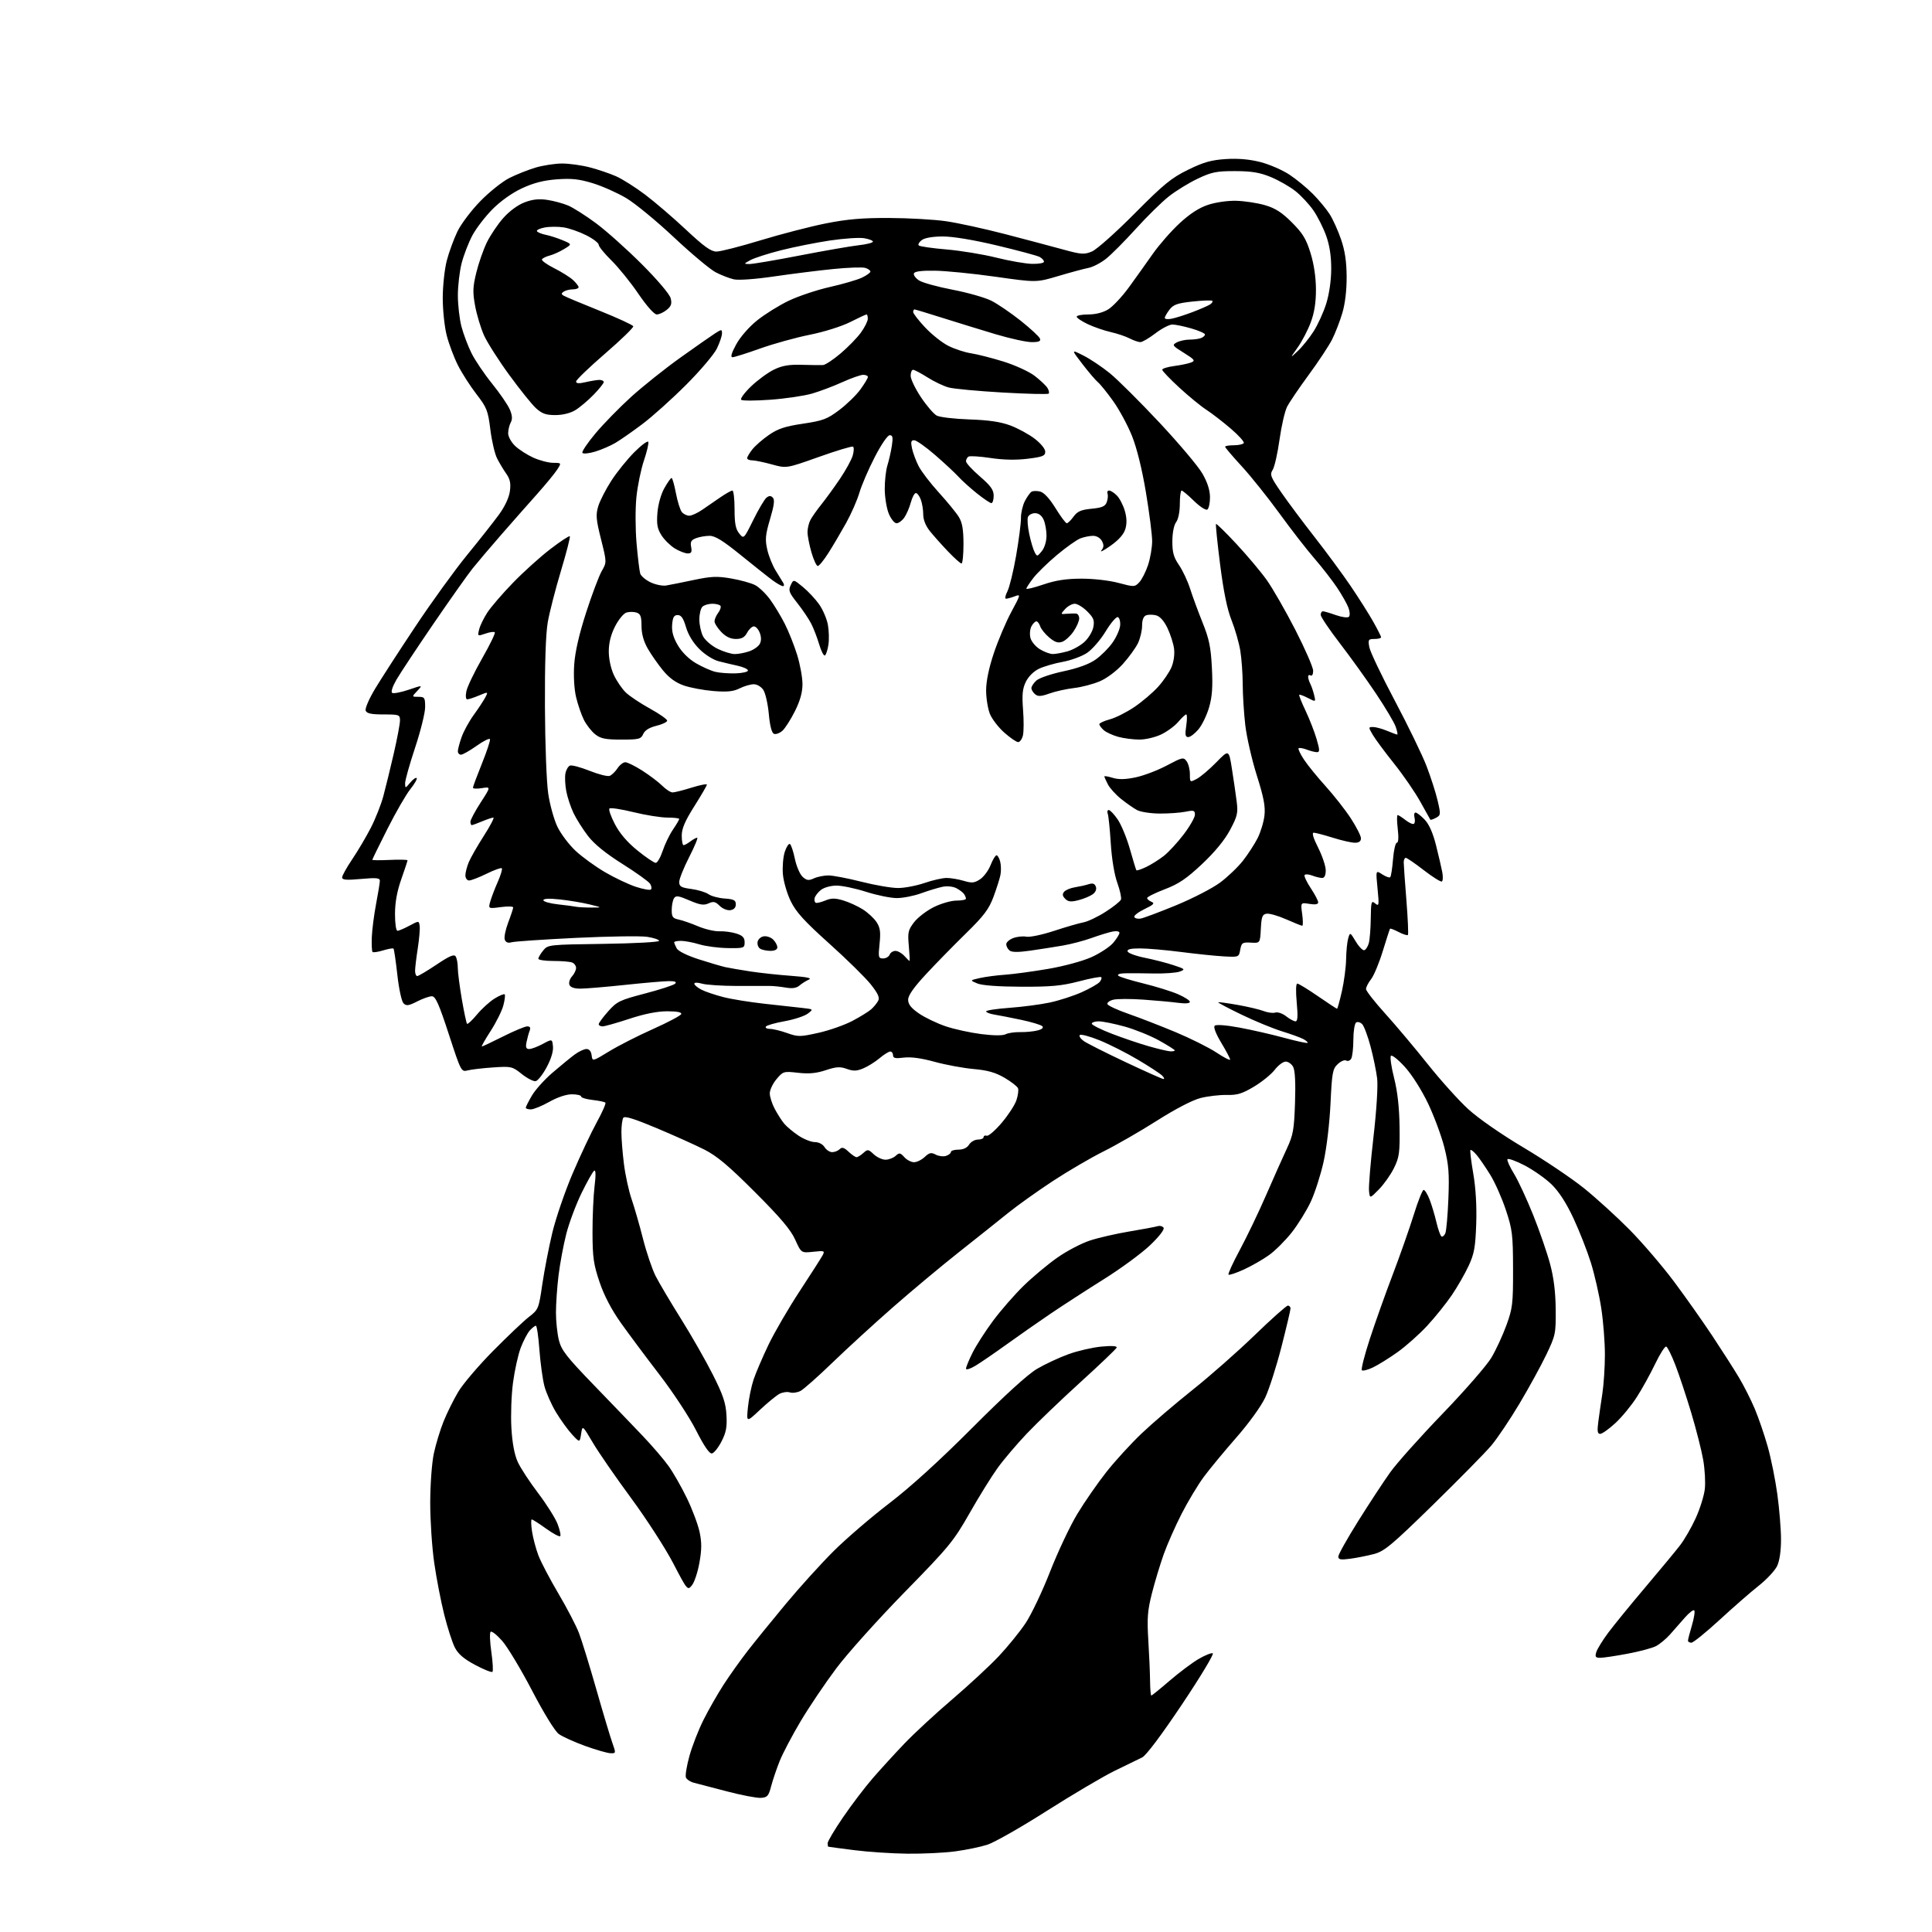 <?xml version="1.0" encoding="UTF-8" standalone="no"?>
<svg 
  version="1.1" 
  xmlns="http://www.w3.org/2000/svg" 
  xmlns:xlink="http://www.w3.org/1999/xlink" 
  xmlns:svg="http://www.w3.org/2000/svg"
  xmlns:rdf="http://www.w3.org/1999/02/22-rdf-syntax-ns#"
  xmlns:cc="http://creativecommons.org/ns#"
  xmlns:dc="http://purl.org/dc/elements/1.1/"
  viewBox="0 0 768 768"
  width="768"
  height="768"
>
<style>svg {background-color: white; }</style>"
<path stroke="none" fill="black" fill-rule="evenodd" d="M360.68,736.87C354.53,736.80 345.00,736.17 339.50,735.46C334.00,734.76 329.39,734.15 329.25,734.09C329.11,734.04 329.00,733.41 329.00,732.69C329.00,731.97 331.74,727.35 335.10,722.44C338.45,717.52 343.73,710.58 346.82,707.00C349.92,703.42 355.61,697.19 359.48,693.14C363.34,689.09 371.90,681.17 378.50,675.54C385.10,669.90 393.43,662.18 397.01,658.38C400.59,654.58 405.39,648.67 407.68,645.24C409.97,641.81 414.36,632.59 417.42,624.75C420.49,616.91 425.36,606.59 428.25,601.81C431.14,597.03 436.34,589.53 439.81,585.13C443.28,580.74 449.58,573.85 453.81,569.82C458.04,565.80 467.13,558.02 474.00,552.55C480.88,547.08 491.99,537.30 498.70,530.80C505.40,524.31 511.37,519.00 511.95,519.00C512.53,519.00 513.00,519.51 513.00,520.14C513.00,520.77 511.38,527.63 509.40,535.39C507.41,543.15 504.51,552.23 502.94,555.56C501.28,559.08 496.43,565.78 491.36,571.56C486.57,577.03 480.77,584.05 478.47,587.16C476.18,590.27 472.26,596.79 469.76,601.66C467.26,606.52 464.06,613.76 462.63,617.75C461.21,621.74 459.09,628.71 457.94,633.25C456.17,640.19 455.93,643.15 456.47,652.00C456.83,657.77 457.14,665.09 457.17,668.25C457.20,671.41 457.42,674.00 457.67,674.00C457.91,674.00 461.20,671.34 464.98,668.08C468.76,664.83 473.91,660.97 476.41,659.50C478.92,658.03 481.48,656.99 482.10,657.20C482.71,657.40 477.21,666.55 469.86,677.52C461.60,689.86 455.55,697.91 454.00,698.62C452.62,699.26 447.68,701.66 443.00,703.97C438.32,706.28 426.18,713.46 416.00,719.93C405.82,726.41 395.25,732.42 392.50,733.30C389.75,734.19 383.98,735.38 379.68,735.95C375.38,736.53 366.83,736.94 360.68,736.87zM302.44,714.68C300.82,714.78 294.77,713.62 289.00,712.11C283.23,710.59 277.31,709.05 275.86,708.68C274.41,708.32 272.97,707.36 272.66,706.56C272.35,705.75 272.99,701.89 274.07,697.98C275.16,694.06 277.67,687.63 279.65,683.68C281.63,679.73 285.21,673.47 287.59,669.77C289.98,666.07 294.30,660.00 297.19,656.27C300.08,652.55 306.94,644.10 312.43,637.50C317.92,630.90 326.49,621.45 331.47,616.50C336.46,611.55 346.38,603.03 353.52,597.57C361.99,591.08 373.46,580.65 386.51,567.57C399.44,554.61 408.56,546.30 412.27,544.12C415.43,542.27 421.03,539.65 424.71,538.32C428.39,536.98 434.30,535.62 437.84,535.29C442.01,534.90 444.14,535.04 443.89,535.70C443.67,536.26 437.20,542.44 429.50,549.43C421.80,556.43 412.22,565.61 408.22,569.83C404.21,574.05 398.98,580.20 396.60,583.50C394.21,586.80 389.18,594.90 385.43,601.50C379.05,612.70 377.33,614.80 359.52,633.00C349.03,643.73 336.82,657.33 332.40,663.24C327.97,669.15 321.61,678.60 318.25,684.24C314.90,689.88 311.16,696.98 309.95,700.00C308.74,703.02 307.21,707.52 306.56,710.00C305.52,713.97 305.04,714.52 302.44,714.68zM242.71,696.94C241.49,696.91 236.96,695.61 232.62,694.05C228.29,692.48 223.57,690.34 222.12,689.29C220.58,688.16 216.20,681.05 211.50,672.03C207.10,663.59 201.75,654.70 199.62,652.27C197.49,649.85 195.41,648.23 195.01,648.68C194.60,649.13 194.75,652.76 195.32,656.73C195.89,660.71 196.09,664.24 195.76,664.58C195.42,664.91 192.33,663.68 188.89,661.84C184.38,659.43 182.12,657.50 180.80,654.90C179.79,652.92 177.90,647.07 176.60,641.90C175.30,636.73 173.50,627.47 172.62,621.32C171.73,615.17 171.01,604.37 171.02,597.32C171.03,590.14 171.66,581.56 172.45,577.81C173.23,574.14 174.98,568.39 176.33,565.04C177.68,561.68 180.30,556.40 182.15,553.29C183.99,550.19 190.22,542.86 196.00,537.02C201.78,531.17 208.21,525.07 210.31,523.45C214.02,520.58 214.16,520.24 215.58,510.50C216.39,505.00 218.18,495.77 219.56,490.00C220.95,484.23 224.57,473.65 227.62,466.50C230.68,459.35 234.98,450.21 237.19,446.19C239.40,442.17 240.96,438.63 240.65,438.32C240.35,438.02 238.05,437.53 235.55,437.25C233.05,436.97 231.00,436.35 231.00,435.87C231.00,435.39 229.35,435.00 227.33,435.00C225.10,435.00 221.58,436.18 218.35,438.00C215.42,439.65 212.12,441.00 211.02,441.00C209.91,441.00 209.00,440.70 209.00,440.34C209.00,439.97 210.10,437.80 211.44,435.51C212.78,433.22 216.46,429.13 219.62,426.42C222.77,423.71 226.71,420.49 228.37,419.25C230.03,418.01 232.17,417.00 233.13,417.00C234.23,417.00 234.98,417.91 235.18,419.50C235.50,421.99 235.50,421.99 242.15,417.93C245.81,415.69 253.67,411.69 259.62,409.04C265.57,406.38 270.60,403.71 270.80,403.10C271.04,402.38 269.11,402.00 265.22,402.00C261.29,402.00 256.16,403.02 250.16,405.00C245.15,406.65 240.37,408.00 239.53,408.00C238.69,408.00 238.00,407.61 238.00,407.13C238.00,406.65 239.69,404.35 241.76,402.02C245.24,398.10 246.34,397.57 256.42,394.93C262.42,393.36 267.79,391.61 268.36,391.04C269.08,390.32 268.34,390.00 265.95,390.01C264.05,390.02 256.20,390.69 248.50,391.51C240.80,392.33 232.80,393.00 230.72,393.00C228.24,393.00 226.73,392.47 226.35,391.46C226.02,390.62 226.49,389.12 227.38,388.13C228.27,387.15 229.00,385.64 229.00,384.78C229.00,383.92 228.29,382.94 227.42,382.61C226.55,382.27 223.17,382.00 219.92,382.00C216.66,382.00 214.00,381.60 214.00,381.11C214.00,380.62 214.86,379.16 215.91,377.86C217.80,375.53 218.07,375.50 239.91,375.20C252.06,375.03 262.00,374.49 262.00,374.01C262.00,373.52 259.86,372.80 257.25,372.40C254.64,372.01 241.93,372.20 229.00,372.82C216.07,373.45 204.55,374.23 203.39,374.56C201.97,374.97 201.07,374.63 200.66,373.54C200.31,372.66 200.93,369.58 202.02,366.71C203.11,363.85 204.00,361.15 204.00,360.72C204.00,360.28 201.77,360.23 199.03,360.59C194.07,361.25 194.07,361.25 194.92,358.27C195.39,356.64 196.73,353.13 197.90,350.49C199.07,347.85 199.78,345.45 199.48,345.15C199.19,344.85 196.47,345.82 193.45,347.31C190.43,348.79 187.29,350.00 186.48,350.00C185.66,350.00 185.00,349.09 185.00,347.97C185.00,346.85 185.61,344.49 186.35,342.72C187.09,340.95 189.78,336.24 192.34,332.25C194.90,328.26 196.59,325.00 196.12,325.00C195.64,325.00 193.63,325.68 191.65,326.50C189.68,327.33 187.82,328.00 187.53,328.00C187.24,328.00 187.00,327.39 187.00,326.66C187.00,325.92 188.83,322.48 191.07,319.01C195.14,312.72 195.14,312.72 191.57,313.29C189.61,313.61 188.00,313.54 188.00,313.13C188.00,312.72 189.60,308.43 191.55,303.59C193.50,298.75 194.96,294.37 194.78,293.85C194.61,293.34 192.23,294.51 189.49,296.46C186.75,298.41 183.94,300.00 183.25,300.00C182.56,300.00 182.00,299.38 182.00,298.63C182.00,297.87 182.67,295.35 183.49,293.02C184.31,290.69 186.50,286.70 188.36,284.14C190.21,281.59 192.26,278.47 192.92,277.21C194.11,274.93 194.11,274.93 190.43,276.46C188.41,277.31 186.30,278.00 185.75,278.00C185.16,278.00 185.01,276.69 185.39,274.78C185.75,273.01 188.56,267.15 191.65,261.74C194.73,256.34 197.00,251.66 196.68,251.35C196.36,251.03 194.68,251.26 192.95,251.87C189.84,252.95 189.80,252.93 190.46,250.23C190.82,248.73 192.29,245.70 193.72,243.50C195.15,241.30 199.73,235.98 203.91,231.67C208.08,227.36 214.77,221.33 218.77,218.27C222.76,215.20 226.25,212.91 226.51,213.17C226.77,213.43 225.18,219.63 222.98,226.94C220.78,234.25 218.42,243.44 217.74,247.37C216.94,251.97 216.54,263.88 216.62,281.00C216.68,295.75 217.26,311.05 217.93,315.50C218.58,319.90 220.22,325.81 221.57,328.62C222.92,331.44 226.16,335.75 228.77,338.19C231.38,340.63 236.67,344.47 240.51,346.71C244.35,348.96 249.88,351.57 252.79,352.53C255.70,353.48 258.38,353.95 258.75,353.58C259.13,353.21 258.98,352.19 258.42,351.31C257.87,350.44 252.94,346.90 247.46,343.45C240.82,339.27 236.25,335.57 233.76,332.34C231.71,329.68 229.10,325.55 227.96,323.16C226.83,320.78 225.54,316.85 225.09,314.44C224.64,312.02 224.49,308.88 224.77,307.44C225.04,306.01 225.86,304.61 226.58,304.33C227.31,304.05 230.81,304.99 234.37,306.41C237.93,307.83 241.52,308.74 242.36,308.42C243.20,308.09 244.59,306.74 245.46,305.42C246.33,304.09 247.73,303.00 248.57,303.00C249.41,303.00 252.48,304.52 255.39,306.38C258.30,308.25 261.86,310.95 263.29,312.38C264.73,313.82 266.56,315.00 267.37,315.00C268.17,315.00 271.56,314.15 274.91,313.10C278.26,312.06 281.00,311.52 281.00,311.90C281.00,312.27 278.75,316.15 276.00,320.50C272.27,326.40 271.00,329.38 271.00,332.21C271.00,334.29 271.34,335.99 271.75,335.97C272.16,335.95 273.37,335.28 274.44,334.47C275.51,333.66 276.72,333.00 277.14,333.00C277.56,333.00 276.12,336.48 273.95,340.72C271.78,344.97 270.00,349.41 270.00,350.59C270.00,352.40 270.75,352.84 274.79,353.38C277.42,353.73 280.49,354.65 281.61,355.44C282.73,356.23 285.64,357.01 288.07,357.18C291.73,357.44 292.50,357.85 292.50,359.50C292.50,360.80 291.73,361.61 290.31,361.81C289.10,361.98 287.21,361.21 286.08,360.08C284.39,358.39 283.61,358.22 281.66,359.11C279.77,359.97 278.25,359.73 274.06,357.93C269.66,356.04 268.67,355.90 267.92,357.09C267.43,357.86 267.02,359.95 267.02,361.73C267.00,364.46 267.43,365.05 269.75,365.53C271.26,365.84 274.75,367.05 277.50,368.22C280.25,369.38 284.07,370.28 286.00,370.20C287.93,370.12 290.96,370.53 292.75,371.11C295.23,371.91 296.00,372.73 296.00,374.57C296.00,376.88 295.74,376.97 289.28,376.88C285.59,376.82 280.53,376.16 278.03,375.40C275.54,374.64 272.26,374.02 270.75,374.01C269.24,374.00 268.00,374.25 268.00,374.57C268.00,374.88 268.45,375.96 268.99,376.98C269.58,378.09 273.10,379.83 277.74,381.33C282.01,382.70 286.77,384.10 288.32,384.45C289.87,384.79 294.37,385.56 298.32,386.17C302.27,386.77 309.55,387.55 314.50,387.91C320.90,388.38 322.92,388.82 321.50,389.43C320.40,389.91 318.73,390.96 317.79,391.77C316.60,392.79 314.96,393.03 312.29,392.57C310.21,392.21 307.38,391.92 306.00,391.93C304.62,391.93 298.70,391.93 292.84,391.93C286.98,391.92 280.79,391.51 279.09,391.03C277.26,390.50 276.00,390.51 276.00,391.04C276.00,391.54 277.26,392.60 278.79,393.39C280.33,394.19 284.27,395.52 287.54,396.36C290.82,397.20 298.23,398.39 304.00,399.02C309.77,399.64 316.50,400.39 318.95,400.67C323.41,401.18 323.41,401.18 321.06,402.96C319.76,403.93 315.62,405.28 311.85,405.96C308.09,406.63 304.75,407.59 304.44,408.09C304.13,408.59 304.86,409.00 306.06,409.00C307.25,409.00 310.32,409.74 312.88,410.65C317.23,412.20 318.05,412.19 325.32,410.57C329.60,409.62 335.66,407.49 338.80,405.85C341.93,404.20 345.33,402.10 346.34,401.19C347.36,400.27 348.59,398.77 349.08,397.84C349.76,396.58 349.03,394.95 346.16,391.32C344.05,388.65 336.64,381.36 329.68,375.12C319.77,366.22 316.46,362.59 314.34,358.26C312.86,355.23 311.45,350.38 311.21,347.49C310.97,344.59 311.31,340.59 311.97,338.60C312.62,336.61 313.54,335.22 314.01,335.51C314.48,335.80 315.37,338.45 315.98,341.41C316.59,344.36 317.98,347.57 319.05,348.55C320.68,350.02 321.44,350.12 323.55,349.16C324.95,348.52 327.55,348.00 329.32,348.00C331.09,348.00 336.98,349.12 342.40,350.50C347.82,351.88 354.38,353.00 356.97,353.00C359.57,353.00 364.30,352.10 367.50,351.00C370.70,349.90 374.65,349.00 376.29,349.00C377.93,349.00 380.99,349.52 383.09,350.14C386.33,351.11 387.32,351.02 389.58,349.54C391.04,348.58 392.93,346.04 393.77,343.90C394.61,341.75 395.68,340.00 396.13,340.00C396.59,340.00 397.25,341.14 397.60,342.54C397.95,343.93 397.99,346.31 397.69,347.81C397.39,349.32 396.14,353.24 394.92,356.53C393.09,361.43 391.14,364.02 384.01,371.00C379.23,375.68 372.09,382.96 368.16,387.20C363.24,392.49 361.00,395.68 361.00,397.40C361.00,399.23 362.17,400.71 365.33,402.89C367.72,404.52 372.48,406.81 375.92,407.97C379.35,409.13 385.73,410.52 390.09,411.07C395.01,411.69 398.67,411.71 399.76,411.13C400.72,410.62 403.30,410.24 405.50,410.28C407.70,410.33 410.80,410.03 412.39,409.63C414.24,409.16 414.94,408.54 414.33,407.93C413.80,407.40 410.02,406.27 405.94,405.40C401.85,404.54 397.04,403.60 395.25,403.31C393.46,403.02 392.00,402.45 392.00,402.04C392.00,401.63 396.16,401.00 401.25,400.63C406.34,400.26 413.54,399.32 417.27,398.53C420.99,397.74 426.72,395.89 430.00,394.42C433.28,392.95 436.49,391.11 437.13,390.35C437.76,389.58 438.05,388.72 437.77,388.44C437.49,388.15 433.48,388.90 428.88,390.11C422.05,391.89 417.82,392.28 406.00,392.24C396.80,392.20 390.40,391.73 388.50,390.94C385.50,389.69 385.50,389.69 389.50,388.79C391.70,388.29 396.20,387.70 399.50,387.47C402.80,387.24 410.49,386.20 416.58,385.16C422.87,384.09 430.33,382.07 433.87,380.48C437.29,378.94 441.19,376.37 442.54,374.77C443.89,373.16 445.00,371.38 445.00,370.81C445.00,370.22 443.83,370.00 442.25,370.31C440.74,370.61 437.02,371.75 434.00,372.84C430.98,373.94 425.80,375.30 422.50,375.87C419.20,376.44 413.37,377.35 409.54,377.90C404.68,378.59 402.19,378.57 401.29,377.82C400.58,377.24 400.00,376.12 400.00,375.35C400.00,374.58 401.24,373.48 402.75,372.91C404.26,372.33 406.62,372.08 408.00,372.35C409.37,372.62 414.32,371.58 419.00,370.04C423.68,368.50 428.92,366.98 430.66,366.66C432.41,366.34 436.37,364.46 439.47,362.47C442.58,360.49 445.33,358.29 445.60,357.59C445.87,356.89 445.21,353.89 444.14,350.91C442.97,347.67 441.93,341.36 441.55,335.20C441.19,329.54 440.65,324.25 440.34,323.45C440.04,322.65 440.22,322.00 440.76,322.00C441.29,322.00 442.89,323.69 444.30,325.75C445.72,327.81 447.90,333.10 449.15,337.50C450.39,341.90 451.55,345.69 451.72,345.93C451.89,346.17 453.63,345.59 455.59,344.66C457.56,343.72 460.73,341.73 462.65,340.23C464.56,338.73 468.12,334.87 470.56,331.65C473.00,328.43 475.00,324.93 475.00,323.86C475.00,322.14 474.56,322.00 471.25,322.67C469.19,323.09 464.57,323.42 461.00,323.40C457.43,323.38 453.38,322.76 452.00,322.02C450.62,321.28 447.77,319.29 445.65,317.59C443.53,315.89 441.16,313.28 440.40,311.80C439.63,310.31 439.00,308.89 439.00,308.64C439.00,308.39 440.49,308.64 442.31,309.20C444.65,309.92 447.32,309.87 451.39,309.02C454.57,308.36 460.14,306.25 463.78,304.32C470.00,301.02 470.46,300.91 471.69,302.60C472.41,303.58 473.00,305.88 473.00,307.72C473.00,311.04 473.01,311.05 475.75,309.60C477.26,308.81 480.75,305.85 483.50,303.03C488.50,297.91 488.50,297.91 489.72,305.71C490.40,309.99 491.24,315.81 491.60,318.62C492.18,323.17 491.89,324.43 488.96,329.93C486.81,333.95 482.94,338.67 477.85,343.46C471.66,349.28 468.58,351.37 463.02,353.49C459.16,354.97 456.00,356.54 456.00,356.98C456.00,357.42 456.79,358.10 457.75,358.49C459.14,359.05 458.58,359.64 455.00,361.36C452.52,362.55 450.68,363.97 450.90,364.51C451.13,365.06 452.25,365.34 453.40,365.15C454.56,364.96 460.90,362.58 467.50,359.87C474.10,357.15 481.98,353.09 485.00,350.84C488.02,348.59 492.13,344.67 494.11,342.13C496.10,339.58 498.71,335.56 499.92,333.18C501.12,330.81 502.35,326.76 502.64,324.18C503.05,320.56 502.36,316.94 499.58,308.18C497.62,301.95 495.56,292.95 495.01,288.18C494.46,283.40 494.01,276.12 494.00,272.00C493.99,267.88 493.56,261.88 493.04,258.68C492.51,255.48 490.95,250.02 489.56,246.55C487.83,242.24 486.39,235.20 485.02,224.44C483.92,215.75 483.18,208.48 483.38,208.28C483.59,208.08 487.23,211.65 491.48,216.21C495.73,220.77 501.14,227.20 503.50,230.50C505.86,233.80 510.99,242.73 514.90,250.34C518.80,257.96 522.00,265.30 522.00,266.65C522.00,268.04 521.56,268.85 521.00,268.50C520.45,268.16 520.00,268.39 520.00,269.01C520.00,269.63 520.39,270.89 520.86,271.82C521.34,272.74 522.02,274.76 522.39,276.29C523.06,279.08 523.06,279.08 519.94,277.47C518.22,276.58 516.66,276.01 516.47,276.19C516.28,276.38 517.41,279.23 518.98,282.52C520.54,285.81 522.51,290.86 523.36,293.75C524.64,298.14 524.67,299.00 523.51,299.00C522.75,299.00 520.91,298.54 519.43,297.97C517.94,297.41 516.49,297.17 516.21,297.45C515.94,297.73 516.90,299.76 518.36,301.96C519.81,304.17 523.69,308.92 526.96,312.54C530.23,316.15 534.73,321.89 536.96,325.29C539.18,328.70 541.00,332.27 541.00,333.24C541.00,334.43 540.22,335.00 538.59,335.00C537.26,335.00 533.33,334.11 529.84,333.01C526.35,331.92 522.93,331.02 522.24,331.01C521.41,331.00 522.03,333.09 523.99,336.97C525.64,340.26 527.00,344.31 527.00,345.97C527.00,347.94 526.50,349.00 525.57,349.00C524.78,349.00 522.99,348.57 521.60,348.04C520.21,347.51 518.85,347.43 518.59,347.85C518.33,348.28 519.43,350.63 521.05,353.07C522.67,355.50 523.99,358.03 524.00,358.69C524.00,359.49 522.85,359.69 520.50,359.31C517.00,358.74 517.00,358.74 517.64,363.37C517.99,365.92 518.00,368.00 517.66,368.00C517.33,368.00 514.47,366.86 511.31,365.46C508.15,364.06 504.65,363.05 503.53,363.21C501.80,363.46 501.46,364.35 501.20,369.21C500.90,374.93 500.90,374.93 497.24,374.71C493.89,374.52 493.52,374.76 493.02,377.50C492.48,380.48 492.45,380.50 486.49,380.18C483.19,380.00 475.55,379.21 469.50,378.43C463.45,377.65 456.10,377.01 453.17,377.01C449.41,377.00 447.95,377.36 448.24,378.22C448.46,378.89 451.54,380.02 455.07,380.73C458.61,381.44 463.73,382.76 466.46,383.66C471.13,385.20 471.27,385.35 468.96,386.22C467.61,386.72 462.90,387.06 458.50,386.97C454.10,386.88 448.95,386.84 447.05,386.90C445.05,386.96 444.00,387.36 444.55,387.86C445.07,388.34 449.53,389.71 454.46,390.92C459.38,392.13 465.57,394.05 468.21,395.18C470.84,396.32 473.00,397.70 473.00,398.25C473.00,398.88 471.19,399.02 468.25,398.63C465.64,398.28 459.39,397.71 454.37,397.36C449.35,397.01 444.04,397.03 442.55,397.40C441.07,397.77 440.02,398.56 440.22,399.15C440.42,399.75 444.16,401.48 448.54,403.01C452.92,404.53 461.37,407.81 467.33,410.30C473.28,412.79 480.59,416.44 483.58,418.42C486.56,420.40 489.00,421.65 489.00,421.20C489.00,420.75 487.41,417.74 485.47,414.52C483.34,410.99 482.30,408.30 482.85,407.75C483.40,407.20 487.29,407.49 492.63,408.47C497.51,409.37 505.52,411.20 510.44,412.54C515.35,413.87 519.55,414.78 519.77,414.56C519.99,414.34 519.24,413.66 518.10,413.05C516.96,412.44 513.10,411.04 509.53,409.94C505.96,408.83 498.74,405.86 493.50,403.32C488.25,400.78 484.09,398.58 484.24,398.43C484.39,398.27 487.89,398.74 492.01,399.47C496.13,400.20 500.80,401.31 502.38,401.93C503.97,402.54 506.03,402.81 506.97,402.51C507.92,402.21 509.84,402.87 511.25,403.98C512.66,405.09 514.35,406.00 514.99,406.00C515.85,406.00 515.98,403.99 515.47,398.50C515.05,393.99 515.14,391.00 515.70,391.00C516.22,391.00 519.91,393.25 523.90,396.00C527.89,398.75 531.31,401.00 531.50,401.00C531.69,401.00 532.55,397.87 533.42,394.05C534.29,390.23 535.04,384.49 535.10,381.30C535.15,378.11 535.53,374.38 535.93,373.00C536.67,370.51 536.68,370.52 538.96,374.29C540.22,376.38 541.74,377.92 542.35,377.72C542.95,377.52 543.75,376.26 544.12,374.93C544.50,373.59 544.85,369.18 544.90,365.13C544.99,358.39 545.14,357.87 546.65,359.13C548.18,360.39 548.25,359.92 547.59,353.18C546.87,345.87 546.87,345.87 549.46,347.57C550.89,348.50 552.32,349.01 552.64,348.69C552.96,348.37 553.46,345.16 553.75,341.56C554.04,337.95 554.72,335.00 555.27,335.00C555.90,335.00 556.03,332.93 555.63,329.50C555.27,326.48 555.25,324.00 555.58,324.00C555.91,324.00 557.32,324.89 558.71,325.99C560.10,327.08 561.59,327.75 562.02,327.49C562.46,327.22 562.58,326.10 562.29,325.00C562.00,323.90 562.19,323.00 562.70,323.00C563.21,323.00 564.83,324.26 566.30,325.79C568.07,327.64 569.61,331.09 570.85,336.04C571.88,340.14 572.99,344.95 573.33,346.71C573.66,348.48 573.59,350.14 573.17,350.40C572.74,350.66 569.53,348.65 566.02,345.94C562.51,343.22 559.27,341.00 558.82,341.00C558.37,341.00 558.00,341.81 558.00,342.80C558.00,343.79 558.48,350.59 559.07,357.90C559.65,365.22 559.92,371.41 559.66,371.67C559.40,371.93 557.75,371.41 556.00,370.50C554.25,369.59 552.70,369.00 552.56,369.18C552.42,369.35 551.12,373.37 549.67,378.09C548.22,382.82 546.13,387.84 545.02,389.25C543.91,390.66 543.01,392.42 543.01,393.16C543.02,393.90 546.46,398.30 550.66,402.94C554.85,407.58 562.46,416.62 567.56,423.03C572.67,429.44 579.90,437.48 583.64,440.90C587.60,444.53 596.73,450.88 605.56,456.13C613.88,461.08 624.69,468.35 629.59,472.28C634.49,476.22 642.67,483.66 647.77,488.82C652.86,493.98 660.78,503.22 665.37,509.35C669.95,515.48 676.83,525.23 680.66,531.00C684.49,536.77 689.24,544.20 691.21,547.50C693.19,550.80 696.03,556.42 697.54,560.00C699.05,563.58 701.36,570.33 702.68,575.00C704.01,579.67 705.73,588.23 706.52,594.00C707.31,599.77 707.97,607.81 707.98,611.85C707.99,616.49 707.42,620.42 706.43,622.51C705.57,624.33 702.30,627.83 699.18,630.30C696.06,632.76 689.04,638.88 683.60,643.89C678.15,648.90 673.09,653.00 672.35,653.00C671.61,653.00 671.00,652.63 671.00,652.18C671.00,651.73 671.71,648.99 672.57,646.08C673.43,643.18 673.84,640.51 673.49,640.15C673.13,639.79 671.46,641.08 669.78,643.00C668.10,644.93 665.43,647.95 663.86,649.73C662.29,651.50 659.76,653.59 658.25,654.37C656.74,655.15 651.64,656.51 646.92,657.39C642.20,658.28 637.34,659.00 636.10,659.00C634.25,659.00 633.98,658.62 634.55,656.75C634.92,655.51 637.07,652.02 639.32,649.00C641.58,645.98 648.18,637.88 654.01,631.00C659.83,624.12 666.05,616.62 667.83,614.31C669.61,612.01 672.43,607.12 674.09,603.45C675.76,599.78 677.37,594.63 677.68,592.01C678.00,589.39 677.71,584.16 677.06,580.38C676.40,576.59 674.26,568.16 672.30,561.63C670.34,555.11 667.51,546.58 666.01,542.68C664.51,538.78 662.86,535.45 662.35,535.28C661.83,535.11 659.85,538.21 657.95,542.17C656.05,546.13 652.76,552.09 650.63,555.40C648.50,558.72 644.68,563.36 642.13,565.71C639.58,568.06 636.87,569.98 636.11,569.99C635.03,570.00 634.86,568.94 635.34,565.25C635.68,562.64 636.41,557.58 636.96,554.00C637.51,550.42 637.97,543.45 637.97,538.50C637.98,533.55 637.33,525.23 636.52,520.00C635.72,514.77 633.87,506.68 632.42,502.00C630.96,497.32 627.84,489.36 625.48,484.30C622.61,478.16 619.71,473.68 616.76,470.80C614.32,468.44 609.45,465.02 605.93,463.20C602.41,461.39 599.39,460.33 599.22,460.85C599.04,461.38 600.24,463.99 601.88,466.65C603.52,469.32 606.93,476.68 609.47,483.00C612.00,489.32 615.03,498.10 616.20,502.50C617.65,507.94 618.36,513.70 618.41,520.50C618.50,530.09 618.35,530.82 614.71,538.44C612.63,542.80 607.82,551.57 604.03,557.94C600.24,564.30 595.19,571.80 592.82,574.62C590.44,577.43 580.04,588.00 569.70,598.12C553.21,614.24 550.31,616.65 546.20,617.74C543.61,618.42 539.36,619.27 536.75,619.62C532.92,620.13 532.00,619.97 532.00,618.76C532.00,617.94 535.57,611.57 539.93,604.61C544.30,597.64 549.99,588.97 552.59,585.33C555.18,581.69 564.55,571.20 573.40,562.02C582.26,552.83 590.99,542.81 592.82,539.74C594.65,536.68 597.34,530.87 598.81,526.83C601.27,520.09 601.49,518.30 601.46,504.50C601.43,490.77 601.19,488.78 598.61,481.00C597.06,476.32 594.27,470.02 592.40,467.00C590.53,463.98 588.09,460.42 586.98,459.11C585.86,457.79 584.76,456.91 584.52,457.14C584.29,457.38 584.80,461.60 585.65,466.53C586.64,472.30 587.06,479.43 586.82,486.50C586.50,495.78 586.03,498.39 583.81,503.17C582.37,506.29 579.35,511.55 577.10,514.86C574.85,518.17 570.45,523.64 567.33,527.01C564.20,530.39 558.91,535.10 555.57,537.48C552.23,539.86 547.82,542.60 545.76,543.58C543.71,544.56 541.72,545.06 541.36,544.69C540.99,544.32 542.41,538.73 544.52,532.26C546.63,525.79 550.73,514.27 553.63,506.67C556.53,499.06 560.28,488.37 561.98,482.92C563.67,477.46 565.45,473.00 565.92,473.00C566.39,473.00 567.45,474.69 568.26,476.75C569.07,478.81 570.29,482.86 570.97,485.75C571.64,488.64 572.56,491.23 573.00,491.50C573.43,491.77 574.13,491.20 574.54,490.24C574.95,489.28 575.50,483.07 575.76,476.42C576.15,466.40 575.88,462.95 574.15,456.10C573.00,451.57 570.09,443.73 567.69,438.68C565.16,433.37 561.30,427.26 558.52,424.19C555.87,421.27 553.36,419.25 552.92,419.69C552.49,420.14 553.05,424.10 554.17,428.50C555.54,433.94 556.24,440.18 556.35,448.00C556.48,458.25 556.24,460.02 554.14,464.30C552.84,466.94 550.14,470.76 548.14,472.80C544.51,476.50 544.51,476.50 544.20,473.33C544.03,471.59 544.82,462.00 545.97,452.03C547.19,441.43 547.80,431.73 547.44,428.70C547.09,425.84 545.92,420.12 544.82,416.00C543.72,411.88 542.23,407.88 541.50,407.13C540.78,406.38 539.70,406.07 539.10,406.44C538.49,406.81 537.99,409.90 537.98,413.31C537.98,416.71 537.58,420.12 537.10,420.88C536.62,421.64 535.73,421.95 535.12,421.58C534.52,421.20 533.02,421.84 531.78,422.99C529.74,424.89 529.48,426.32 528.89,438.79C528.51,446.71 527.34,456.49 526.12,461.95C524.95,467.15 522.67,474.25 521.03,477.74C519.40,481.23 516.01,486.70 513.50,489.90C510.99,493.09 506.94,497.14 504.49,498.90C502.05,500.65 497.54,503.24 494.46,504.65C491.39,506.05 488.64,506.97 488.35,506.69C488.07,506.40 490.10,501.97 492.86,496.84C495.63,491.70 500.34,481.88 503.33,475.00C506.32,468.12 510.03,459.80 511.58,456.50C514.05,451.21 514.43,449.07 514.79,438.37C515.06,430.47 514.80,425.50 514.06,424.12C513.44,422.95 512.10,422.00 511.08,422.00C510.07,422.00 508.11,423.46 506.74,425.25C505.36,427.04 501.66,430.05 498.51,431.94C493.82,434.75 491.84,435.36 487.64,435.26C484.81,435.20 480.13,435.75 477.24,436.48C474.03,437.30 467.24,440.82 459.85,445.52C453.18,449.75 443.62,455.25 438.61,457.74C433.60,460.24 424.55,465.53 418.50,469.50C412.45,473.48 404.49,479.15 400.82,482.11C397.15,485.08 388.37,492.06 381.32,497.64C374.27,503.21 362.43,513.10 355.00,519.61C347.57,526.12 336.77,536.00 331.00,541.58C325.23,547.16 319.47,552.26 318.21,552.92C316.95,553.57 315.06,553.84 314.00,553.50C312.94,553.16 311.06,553.43 309.81,554.10C308.57,554.77 305.11,557.60 302.13,560.40C296.70,565.50 296.70,565.50 297.32,559.37C297.66,555.99 298.68,551.04 299.57,548.37C300.47,545.69 303.15,539.45 305.52,534.50C307.90,529.55 313.47,519.99 317.89,513.25C322.31,506.51 326.40,500.11 326.98,499.04C327.96,497.21 327.74,497.12 323.26,497.60C318.50,498.10 318.50,498.10 316.11,492.80C314.33,488.85 310.25,484.03 300.11,473.89C289.65,463.42 285.00,459.51 280.00,456.98C276.43,455.17 267.88,451.33 261.00,448.44C252.20,444.74 248.29,443.52 247.77,444.34C247.36,444.98 247.02,447.54 247.02,450.03C247.01,452.52 247.46,458.21 248.02,462.67C248.58,467.14 249.95,473.43 251.06,476.65C252.17,479.87 254.21,486.95 255.59,492.39C256.97,497.82 259.23,504.49 260.60,507.21C261.98,509.92 266.52,517.58 270.68,524.23C274.85,530.88 280.55,540.86 283.35,546.41C287.43,554.50 288.50,557.68 288.78,562.50C289.06,567.27 288.65,569.42 286.81,573.00C285.54,575.48 283.82,577.62 283.00,577.77C282.00,577.94 279.89,574.87 276.70,568.58C274.06,563.37 267.54,553.45 262.20,546.51C256.87,539.57 249.94,530.28 246.81,525.87C243.07,520.60 240.16,515.04 238.34,509.67C235.96,502.65 235.56,499.88 235.53,490.00C235.52,483.68 235.88,475.41 236.34,471.63C236.89,467.18 236.84,464.98 236.20,465.38C235.66,465.71 233.40,469.70 231.18,474.25C228.96,478.80 226.22,486.12 225.10,490.51C223.98,494.91 222.60,502.31 222.03,506.97C221.46,511.63 221.00,518.30 221.00,521.78C221.00,525.26 221.53,530.21 222.17,532.77C223.17,536.73 225.23,539.38 235.95,550.47C242.88,557.63 251.65,566.76 255.44,570.74C259.23,574.72 263.87,580.12 265.74,582.74C267.62,585.36 270.90,591.10 273.03,595.50C275.17,599.90 277.44,605.95 278.09,608.95C278.98,613.14 278.97,615.96 278.03,621.20C277.37,624.94 276.03,628.98 275.06,630.17C273.32,632.32 273.25,632.24 267.61,621.42C264.48,615.41 256.94,603.75 250.86,595.50C244.78,587.25 237.94,577.35 235.67,573.50C231.53,566.50 231.53,566.50 231.00,570.00C230.46,573.50 230.46,573.50 227.46,570.28C225.81,568.50 222.93,564.53 221.06,561.45C219.20,558.38 217.10,553.65 216.40,550.95C215.70,548.25 214.81,541.76 214.42,536.52C214.04,531.28 213.41,527.00 213.02,527.00C212.63,527.00 211.54,527.85 210.60,528.89C209.66,529.93 208.04,533.02 207.00,535.75C205.96,538.49 204.58,544.73 203.93,549.62C203.27,554.50 202.99,562.62 203.29,567.66C203.64,573.71 204.51,578.30 205.82,581.16C206.91,583.55 210.54,589.10 213.89,593.50C217.23,597.90 220.71,603.42 221.63,605.77C222.54,608.12 223.02,610.32 222.69,610.65C222.36,610.98 219.81,609.62 217.04,607.62C214.27,605.63 211.72,604.00 211.38,604.00C211.05,604.00 211.09,606.14 211.49,608.75C211.88,611.36 213.02,615.66 214.02,618.30C215.03,620.94 218.62,627.78 222.00,633.50C225.38,639.22 229.05,646.27 230.15,649.16C231.26,652.06 234.35,662.10 237.03,671.47C239.70,680.84 242.57,690.41 243.40,692.75C244.88,696.92 244.87,697.00 242.71,696.94zM387.75,542.91C385.67,544.16 384.00,544.67 384.00,544.05C384.00,543.44 385.17,540.59 386.61,537.72C388.04,534.85 391.72,529.12 394.78,525.00C397.85,520.88 403.31,514.62 406.92,511.10C410.54,507.58 416.57,502.54 420.33,499.91C424.08,497.27 429.93,494.21 433.33,493.11C436.72,492.00 443.77,490.39 449.00,489.52C454.23,488.65 459.25,487.71 460.17,487.43C461.08,487.15 462.15,487.43 462.54,488.06C462.96,488.74 460.76,491.58 457.14,495.03C453.78,498.22 445.51,504.30 438.76,508.52C432.02,512.74 422.45,518.94 417.50,522.29C412.55,525.65 404.68,531.15 400.00,534.52C395.32,537.89 389.81,541.67 387.75,542.91zM363.34,462.00C364.46,462.00 366.37,461.06 367.59,459.91C369.43,458.19 370.18,458.03 371.94,458.97C373.12,459.60 374.96,459.83 376.04,459.49C377.12,459.15 378.00,458.45 378.00,457.93C378.00,457.42 379.35,457.00 380.99,457.00C382.90,457.00 384.44,456.28 385.23,455.00C385.92,453.90 387.50,453.00 388.74,453.00C389.98,453.00 391.00,452.56 391.00,452.03C391.00,451.50 391.56,451.24 392.25,451.47C392.94,451.69 395.62,449.37 398.21,446.32C400.80,443.27 403.43,439.23 404.05,437.34C404.67,435.46 404.96,433.33 404.68,432.61C404.40,431.88 402.00,430.01 399.34,428.45C395.71,426.33 392.62,425.45 387.00,424.95C382.88,424.58 375.90,423.29 371.50,422.08C366.24,420.63 362.04,420.06 359.25,420.42C355.92,420.84 355.00,420.64 355.00,419.48C355.00,418.67 354.50,418.00 353.89,418.00C353.29,418.00 351.37,419.19 349.64,420.65C347.91,422.11 345.01,423.93 343.18,424.69C340.54,425.80 339.21,425.84 336.61,424.90C333.93,423.94 332.43,424.03 328.24,425.42C324.49,426.66 321.57,426.94 317.25,426.45C311.52,425.80 311.29,425.87 308.68,428.97C307.21,430.72 306.00,433.26 306.00,434.62C306.00,435.97 306.88,438.75 307.97,440.79C309.05,442.83 310.73,445.47 311.72,446.66C312.70,447.84 315.25,449.98 317.39,451.41C319.53,452.83 322.46,454.00 323.90,454.00C325.44,454.00 327.04,454.83 327.77,456.00C328.45,457.10 329.82,458.00 330.81,458.00C331.79,458.00 333.13,457.47 333.79,456.81C334.70,455.90 335.51,456.13 337.30,457.81C338.58,459.02 340.01,460.00 340.49,460.00C340.96,460.00 342.17,459.25 343.18,458.34C344.91,456.78 345.17,456.81 347.32,458.84C348.59,460.03 350.69,461.00 351.99,461.00C353.28,461.00 355.09,460.32 356.01,459.49C357.50,458.14 357.86,458.19 359.49,459.99C360.49,461.10 362.22,462.00 363.34,462.00zM212.93,429.78C212.07,429.94 209.60,428.67 207.43,426.95C203.64,423.92 203.24,423.83 196.00,424.32C191.88,424.60 187.34,425.13 185.91,425.50C183.36,426.16 183.27,425.99 178.41,411.12C174.53,399.21 173.13,396.06 171.71,396.03C170.73,396.01 168.08,396.94 165.83,398.09C162.41,399.83 161.52,399.95 160.40,398.83C159.65,398.08 158.57,393.10 157.95,387.50C157.34,382.00 156.65,377.31 156.42,377.08C156.19,376.85 154.33,377.18 152.30,377.80C150.27,378.42 148.37,378.70 148.09,378.42C147.81,378.14 147.68,375.46 147.80,372.46C147.93,369.47 148.70,363.53 149.51,359.26C150.33,354.99 151.00,350.88 151.00,350.11C151.00,348.99 149.56,348.85 143.50,349.40C137.69,349.93 136.00,349.79 136.00,348.79C136.00,348.08 137.83,344.80 140.06,341.50C142.29,338.20 145.61,332.57 147.44,329.00C149.27,325.43 151.49,319.80 152.38,316.50C153.27,313.20 155.12,305.62 156.50,299.66C157.87,293.70 159.00,287.74 159.00,286.41C159.00,284.11 158.70,284.00 152.47,284.00C147.57,284.00 145.79,283.62 145.36,282.49C145.04,281.65 146.71,277.78 149.14,273.74C151.54,269.76 158.74,258.62 165.15,249.00C171.55,239.38 180.78,226.62 185.65,220.66C190.52,214.70 196.22,207.47 198.32,204.60C200.69,201.35 202.35,197.81 202.69,195.26C203.11,192.14 202.77,190.47 201.26,188.33C200.16,186.77 198.52,184.03 197.61,182.24C196.69,180.45 195.48,175.28 194.92,170.74C193.99,163.21 193.51,162.00 189.40,156.69C186.93,153.49 183.61,148.32 182.03,145.19C180.45,142.06 178.45,136.74 177.58,133.36C176.71,129.98 176.00,123.29 176.00,118.50C176.00,113.71 176.72,107.02 177.59,103.64C178.47,100.26 180.38,95.03 181.84,92.01C183.30,88.99 187.43,83.54 191.00,79.90C194.57,76.25 199.75,72.13 202.50,70.75C205.25,69.36 209.94,67.50 212.93,66.61C215.92,65.73 220.66,65.00 223.47,65.00C226.28,65.00 231.23,65.69 234.48,66.54C237.72,67.38 242.41,68.97 244.90,70.07C247.38,71.17 252.59,74.46 256.46,77.38C260.33,80.30 267.66,86.59 272.74,91.35C279.87,98.03 282.62,100.00 284.82,100.00C286.39,100.00 294.28,97.99 302.36,95.52C310.45,93.06 322.11,90.04 328.28,88.81C336.84,87.11 342.82,86.60 353.50,86.65C361.20,86.68 371.32,87.26 376.00,87.93C380.68,88.60 391.25,90.91 399.50,93.05C407.75,95.20 418.13,97.95 422.57,99.17C429.84,101.17 430.98,101.25 434.04,99.98C435.92,99.21 443.50,92.47 450.97,84.94C462.57,73.24 465.60,70.76 472.25,67.50C478.43,64.47 481.46,63.61 487.27,63.23C492.15,62.92 496.67,63.31 501.02,64.42C504.58,65.33 509.78,67.58 512.56,69.42C515.34,71.26 519.56,74.73 521.93,77.13C524.30,79.53 527.30,83.15 528.58,85.17C529.87,87.19 531.90,91.69 533.09,95.17C534.63,99.64 535.28,104.00 535.31,110.00C535.34,115.36 534.71,120.70 533.59,124.46C532.62,127.73 530.79,132.46 529.52,134.96C528.26,137.46 524.08,143.78 520.24,149.00C516.41,154.22 512.53,159.94 511.64,161.69C510.74,163.45 509.39,169.33 508.63,174.76C507.87,180.19 506.65,185.59 505.92,186.76C504.72,188.67 505.05,189.55 509.29,195.69C511.87,199.44 517.85,207.45 522.58,213.50C527.31,219.55 533.77,228.32 536.94,233.00C540.11,237.68 544.12,244.01 545.85,247.08C547.58,250.15 549.00,252.96 549.00,253.33C549.00,253.70 547.82,254.00 546.37,254.00C543.95,254.00 543.78,254.26 544.32,257.25C544.64,259.04 549.19,268.60 554.44,278.50C559.69,288.40 565.37,300.10 567.06,304.50C568.75,308.90 570.74,315.09 571.48,318.26C572.76,323.72 572.72,324.08 570.83,325.09C569.73,325.68 568.72,326.01 568.58,325.83C568.45,325.65 566.65,322.43 564.59,318.69C562.52,314.94 557.83,308.12 554.17,303.54C550.50,298.95 546.69,293.81 545.69,292.10C543.93,289.08 543.94,289.00 545.82,289.00C546.89,289.00 549.37,289.68 551.35,290.50C553.32,291.32 555.15,292.00 555.42,292.00C555.68,292.00 555.41,290.60 554.81,288.89C554.21,287.18 550.67,281.21 546.93,275.64C543.20,270.06 536.73,261.07 532.57,255.66C528.41,250.25 525.00,245.19 525.00,244.41C525.00,243.64 525.39,243.00 525.87,243.00C526.36,243.00 528.69,243.68 531.05,244.52C533.44,245.36 535.74,245.66 536.22,245.18C536.69,244.71 536.61,243.10 536.02,241.56C535.45,240.04 533.43,236.48 531.55,233.65C529.67,230.82 525.61,225.59 522.53,222.03C519.45,218.48 513.16,210.38 508.56,204.03C503.95,197.69 497.22,189.28 493.59,185.34C489.97,181.40 487.00,177.91 487.00,177.59C487.00,177.26 488.55,177.00 490.44,177.00C492.33,177.00 494.12,176.61 494.42,176.13C494.71,175.65 492.38,173.06 489.23,170.36C486.08,167.67 481.70,164.29 479.50,162.86C477.30,161.43 472.46,157.46 468.75,154.04C465.04,150.62 462.00,147.44 462.00,146.97C462.00,146.51 464.14,145.84 466.75,145.50C469.36,145.16 472.40,144.52 473.49,144.09C475.25,143.40 474.90,142.94 470.60,140.26C466.01,137.41 465.84,137.16 467.79,136.11C468.93,135.50 471.21,135.00 472.85,135.00C474.49,135.00 476.55,134.73 477.42,134.39C478.29,134.06 479.00,133.42 479.00,132.96C479.00,132.51 476.57,131.43 473.60,130.57C470.62,129.71 467.22,129.00 466.04,129.00C464.85,129.00 461.82,130.57 459.30,132.50C456.78,134.43 454.08,136.00 453.31,136.00C452.53,136.00 450.62,135.34 449.05,134.53C447.49,133.72 444.12,132.59 441.56,132.01C439.01,131.44 434.92,130.03 432.46,128.88C430.01,127.72 428.00,126.38 428.00,125.89C428.00,125.40 430.08,125.00 432.63,125.00C435.55,125.00 438.49,124.24 440.57,122.96C442.39,121.83 446.07,117.90 448.76,114.21C451.44,110.52 455.71,104.54 458.24,100.93C460.77,97.32 465.56,91.85 468.88,88.78C472.95,85.00 476.62,82.62 480.20,81.43C483.27,80.41 488.01,79.73 491.47,79.82C494.75,79.91 499.87,80.69 502.85,81.56C506.94,82.75 509.55,84.42 513.54,88.41C517.85,92.72 519.22,94.97 520.96,100.60C522.32,105.02 523.09,110.21 523.11,115.05C523.12,120.30 522.48,124.31 521.03,128.19C519.88,131.27 517.54,135.75 515.83,138.14C512.73,142.50 512.73,142.50 515.91,139.52C517.65,137.89 520.46,134.40 522.15,131.77C523.83,129.15 526.10,124.18 527.18,120.75C528.37,116.95 529.16,111.56 529.18,107.00C529.21,101.96 528.56,97.64 527.21,93.83C526.11,90.71 523.82,86.15 522.13,83.68C520.43,81.22 517.20,77.74 514.95,75.96C512.70,74.18 508.30,71.67 505.18,70.38C500.78,68.57 497.58,68.04 491.00,68.02C483.59,68.00 481.68,68.39 476.12,71.02C472.61,72.68 467.43,75.86 464.62,78.09C461.80,80.31 455.90,86.11 451.50,90.98C447.10,95.84 441.79,101.18 439.70,102.84C437.61,104.51 434.46,106.14 432.70,106.49C430.94,106.83 425.56,108.28 420.75,109.71C411.99,112.32 411.99,112.32 395.75,110.01C386.81,108.75 375.94,107.66 371.60,107.61C366.32,107.53 363.56,107.89 363.29,108.69C363.06,109.34 363.98,110.59 365.32,111.47C366.67,112.36 372.66,114.01 378.63,115.16C384.61,116.30 391.56,118.28 394.08,119.55C396.60,120.82 401.86,124.41 405.76,127.51C409.66,130.62 413.09,133.80 413.39,134.58C413.80,135.65 413.00,136.00 410.12,136.00C408.02,136.00 401.62,134.60 395.90,132.90C390.18,131.19 380.67,128.26 374.77,126.40C368.87,124.53 363.80,123.00 363.52,123.00C363.23,123.00 363.00,123.47 363.00,124.04C363.00,124.62 365.13,127.36 367.73,130.14C370.33,132.92 374.49,136.23 376.98,137.48C379.47,138.73 383.52,140.07 386.00,140.44C388.48,140.82 394.27,142.29 398.88,143.72C403.51,145.16 409.06,147.70 411.29,149.41C413.50,151.11 415.79,153.27 416.37,154.20C416.95,155.14 417.17,156.16 416.86,156.47C416.54,156.79 408.29,156.59 398.52,156.03C388.76,155.47 379.12,154.57 377.12,154.03C375.11,153.49 371.32,151.69 368.70,150.02C366.08,148.36 363.50,147.00 362.97,147.00C362.43,147.00 362.00,148.07 362.00,149.39C362.00,150.70 363.84,154.53 366.09,157.90C368.34,161.27 371.16,164.55 372.34,165.19C373.53,165.84 379.38,166.53 385.35,166.73C393.07,166.99 397.76,167.69 401.63,169.13C404.62,170.25 408.96,172.62 411.28,174.38C413.70,176.23 415.50,178.44 415.50,179.55C415.50,181.22 414.48,181.63 408.50,182.36C403.90,182.93 398.84,182.83 393.74,182.06C389.47,181.42 385.54,181.17 384.99,181.51C384.45,181.84 384.00,182.68 384.00,183.37C384.00,184.06 386.48,186.76 389.50,189.37C393.84,193.12 395.00,194.73 395.00,197.06C395.00,198.68 394.59,200.00 394.09,200.00C393.59,200.00 391.00,198.26 388.34,196.13C385.68,194.01 382.38,191.02 381.00,189.50C379.62,187.99 375.45,184.10 371.72,180.87C368.00,177.64 364.25,175.00 363.39,175.00C362.16,175.00 361.99,175.68 362.54,178.25C362.93,180.04 364.10,183.19 365.15,185.26C366.19,187.32 369.80,192.05 373.18,195.76C376.55,199.47 380.14,203.85 381.15,205.50C382.52,207.73 382.99,210.48 383.00,216.25C383.00,220.51 382.65,224.00 382.21,224.00C381.78,224.00 379.38,221.86 376.89,219.25C374.39,216.64 371.15,213.00 369.68,211.17C367.97,209.05 367.00,206.63 367.00,204.49C367.00,202.64 366.56,199.98 366.02,198.57C365.49,197.15 364.61,196.00 364.06,196.00C363.52,196.00 362.62,197.69 362.06,199.75C361.51,201.81 360.34,204.51 359.47,205.75C358.60,206.99 357.21,208.00 356.39,208.00C355.57,208.00 354.19,206.31 353.33,204.25C352.46,202.19 351.73,197.80 351.70,194.50C351.68,191.20 352.15,186.93 352.76,185.00C353.36,183.07 354.16,179.59 354.52,177.25C355.04,173.86 354.87,173.00 353.69,173.00C352.83,173.00 350.30,176.69 347.70,181.75C345.22,186.56 342.49,192.92 341.62,195.87C340.75,198.83 338.38,204.23 336.36,207.87C334.33,211.52 331.18,216.86 329.35,219.75C327.52,222.64 325.60,225.00 325.08,225.00C324.57,225.00 323.43,222.57 322.57,219.60C321.71,216.62 321.00,212.99 321.00,211.53C321.00,210.07 321.52,207.89 322.16,206.68C322.79,205.48 324.76,202.70 326.52,200.50C328.29,198.30 331.62,193.71 333.92,190.30C336.23,186.88 338.50,182.73 338.98,181.06C339.46,179.39 339.51,177.81 339.08,177.55C338.66,177.29 332.53,179.13 325.47,181.65C312.62,186.22 312.62,186.22 306.83,184.61C303.64,183.73 300.12,183.00 299.02,183.00C297.91,183.00 297.00,182.61 297.00,182.13C297.00,181.66 297.93,180.08 299.08,178.63C300.22,177.18 303.19,174.59 305.68,172.88C309.24,170.42 312.12,169.47 319.22,168.42C327.20,167.22 328.85,166.60 333.65,162.97C336.63,160.72 340.41,157.04 342.04,154.79C343.67,152.54 345.00,150.32 345.00,149.85C345.00,149.38 344.16,149.00 343.14,149.00C342.11,149.00 338.39,150.31 334.87,151.90C331.35,153.50 325.93,155.55 322.82,156.45C319.72,157.35 312.30,158.45 306.34,158.89C300.38,159.33 295.11,159.35 294.64,158.93C294.17,158.52 295.93,156.12 298.56,153.59C301.19,151.07 305.29,148.07 307.67,146.92C310.95,145.33 313.64,144.87 318.75,145.02C322.46,145.13 326.25,145.17 327.17,145.11C328.09,145.05 331.24,142.97 334.17,140.48C337.10,138.00 340.72,134.28 342.21,132.23C343.70,130.18 344.94,127.71 344.96,126.75C344.98,125.79 344.76,125.00 344.47,125.00C344.18,125.00 341.25,126.36 337.95,128.03C334.55,129.74 327.60,131.93 321.90,133.07C316.37,134.18 307.50,136.64 302.17,138.54C296.85,140.44 291.91,142.00 291.19,142.00C290.30,142.00 290.76,140.38 292.64,136.92C294.25,133.96 297.72,129.98 300.95,127.38C304.00,124.93 309.65,121.41 313.50,119.56C317.35,117.72 324.72,115.25 329.87,114.09C335.02,112.93 340.76,111.26 342.62,110.38C344.48,109.49 346.00,108.40 346.00,107.95C346.00,107.50 345.10,106.85 343.99,106.50C342.88,106.15 337.15,106.34 331.24,106.94C325.33,107.53 314.74,108.86 307.70,109.89C300.19,110.99 293.57,111.46 291.70,111.04C289.94,110.64 286.70,109.38 284.50,108.24C282.30,107.10 274.83,100.85 267.89,94.34C260.96,87.83 252.41,80.80 248.89,78.72C245.38,76.64 239.41,73.99 235.63,72.83C230.19,71.17 227.20,70.85 221.33,71.29C216.03,71.69 212.07,72.72 207.43,74.88C203.48,76.73 198.91,79.99 195.73,83.21C192.85,86.12 189.28,90.78 187.78,93.57C186.29,96.37 184.38,101.30 183.53,104.53C182.69,107.77 182.01,113.59 182.01,117.46C182.02,121.33 182.67,126.92 183.45,129.87C184.24,132.82 186.02,137.55 187.42,140.37C188.82,143.19 192.50,148.65 195.61,152.50C198.72,156.35 201.89,160.97 202.65,162.77C203.65,165.12 203.76,166.59 203.02,167.96C202.46,169.01 202.00,170.94 202.00,172.25C202.00,173.56 203.24,175.81 204.75,177.25C206.26,178.70 209.53,180.80 212.00,181.92C214.47,183.04 218.01,183.97 219.87,183.98C223.23,184.00 223.23,184.00 221.44,186.75C220.46,188.26 216.84,192.65 213.41,196.50C209.97,200.35 203.62,207.55 199.30,212.50C194.98,217.45 189.82,223.53 187.84,226.00C185.87,228.47 178.87,238.38 172.28,248.00C165.70,257.62 159.10,267.60 157.61,270.16C156.01,272.94 155.31,275.08 155.91,275.44C156.45,275.78 159.42,275.21 162.49,274.17C168.08,272.28 168.08,272.28 165.87,274.64C163.65,277.00 163.65,277.00 166.33,277.00C168.79,277.00 169.00,277.32 169.00,281.10C169.00,283.35 167.20,290.62 165.00,297.24C162.80,303.87 161.01,310.24 161.03,311.40C161.07,313.44 161.12,313.43 163.06,311.11C164.15,309.79 165.31,308.98 165.63,309.29C165.94,309.61 164.81,311.59 163.12,313.70C161.42,315.81 157.33,322.91 154.02,329.47C150.71,336.03 148.00,341.57 148.00,341.78C148.00,341.99 151.15,342.01 155.00,341.83C158.85,341.65 162.00,341.73 162.00,342.00C161.99,342.27 160.88,345.65 159.52,349.50C157.84,354.25 157.04,358.67 157.02,363.25C157.01,367.11 157.43,370.00 158.00,370.00C158.56,370.00 160.69,369.09 162.75,367.98C166.50,365.97 166.50,365.97 166.82,368.01C167.00,369.13 166.66,373.16 166.07,376.97C165.48,380.77 165.00,384.81 165.00,385.94C165.00,387.07 165.39,388.00 165.87,388.00C166.34,388.00 169.79,385.95 173.53,383.45C178.68,379.99 180.52,379.21 181.14,380.20C181.60,380.91 181.98,382.96 181.98,384.75C181.99,386.54 182.72,392.16 183.59,397.25C184.47,402.34 185.40,406.72 185.66,406.98C185.92,407.25 187.69,405.59 189.60,403.30C191.50,401.00 194.65,398.15 196.58,396.95C198.52,395.75 200.34,395.00 200.62,395.28C200.90,395.57 200.65,397.57 200.07,399.74C199.49,401.90 197.22,406.45 195.03,409.84C192.84,413.23 191.27,416.00 191.54,416.00C191.82,416.00 195.62,414.20 200.00,412.00C204.38,409.80 208.69,408.00 209.58,408.00C210.73,408.00 211.01,408.52 210.54,409.75C210.16,410.71 209.61,412.74 209.30,414.25C208.88,416.35 209.13,417.00 210.38,417.00C211.27,417.00 213.69,416.09 215.75,414.98C219.50,412.97 219.50,412.97 219.81,415.98C220.01,417.87 219.07,420.96 217.31,424.24C215.77,427.12 213.80,429.61 212.93,429.78zM462.46,428.92C462.99,428.97 462.77,428.35 461.96,427.55C461.16,426.75 456.81,423.90 452.29,421.23C447.78,418.55 440.92,415.08 437.04,413.52C433.16,411.95 429.65,411.02 429.24,411.45C428.84,411.87 429.56,412.96 430.85,413.86C432.14,414.76 439.56,418.50 447.35,422.17C455.13,425.85 461.93,428.88 462.46,428.92zM465.25,417.93C466.21,417.97 467.00,417.80 467.00,417.55C467.00,417.30 464.19,415.53 460.75,413.61C457.31,411.70 451.13,409.20 447.02,408.06C442.91,406.93 438.29,406.00 436.77,406.00C435.25,406.00 434.00,406.42 434.00,406.93C434.00,407.44 437.56,409.23 441.92,410.91C446.28,412.59 452.91,414.84 456.67,415.91C460.43,416.98 464.29,417.89 465.25,417.93zM361.56,382.00C361.70,382.00 361.57,379.31 361.27,376.02C360.78,370.67 361.00,369.69 363.34,366.63C364.77,364.75 368.30,362.04 371.17,360.60C374.04,359.17 378.10,358.00 380.20,358.00C382.29,358.00 383.99,357.66 383.98,357.25C383.98,356.84 383.64,356.00 383.23,355.40C382.83,354.79 381.46,353.75 380.19,353.08C378.85,352.38 376.54,352.14 374.69,352.51C372.94,352.87 369.12,354.02 366.21,355.08C363.30,356.14 358.93,357.00 356.50,357.00C354.07,357.00 348.57,355.88 344.29,354.51C340.00,353.14 334.70,352.03 332.50,352.04C330.23,352.04 327.56,352.79 326.32,353.77C325.13,354.72 324.00,356.19 323.82,357.03C323.65,357.87 323.86,358.70 324.29,358.88C324.73,359.06 326.44,358.65 328.09,357.96C330.48,356.97 331.95,356.97 335.21,357.94C337.47,358.62 340.96,360.21 342.98,361.49C344.99,362.76 347.45,365.04 348.44,366.55C349.89,368.76 350.13,370.48 349.64,375.16C349.08,380.55 349.19,381.00 351.05,381.00C352.16,381.00 353.32,380.32 353.64,379.50C353.95,378.68 355.00,378.00 355.95,378.00C356.91,378.00 358.50,378.90 359.50,380.00C360.50,381.10 361.42,382.00 361.56,382.00zM306.25,377.98C304.74,377.98 302.89,377.58 302.15,377.11C301.41,376.64 300.96,375.41 301.16,374.38C301.36,373.35 302.47,372.36 303.64,372.20C304.80,372.03 306.48,372.62 307.38,373.52C308.27,374.41 309.00,375.79 309.00,376.57C309.00,377.47 307.97,377.99 306.25,377.98zM235.00,360.77C239.50,360.78 239.50,360.78 234.33,359.51C231.48,358.82 226.20,357.93 222.58,357.55C218.36,357.09 216.00,357.20 216.00,357.85C216.00,358.40 218.59,359.14 221.75,359.49C224.91,359.84 228.18,360.27 229.00,360.45C229.82,360.62 232.53,360.77 235.00,360.77zM428.72,357.83C425.74,358.60 424.63,358.49 423.44,357.29C422.34,356.20 422.22,355.44 423.00,354.50C423.59,353.79 425.52,352.99 427.29,352.71C429.05,352.43 431.51,351.89 432.74,351.49C434.36,350.97 435.15,351.23 435.61,352.43C436.01,353.46 435.54,354.62 434.38,355.48C433.34,356.24 430.80,357.30 428.72,357.83zM260.66,343.00C261.31,343.00 262.55,340.85 263.43,338.22C264.30,335.60 266.13,331.79 267.51,329.78C268.88,327.76 270.00,325.86 270.00,325.55C270.00,325.25 267.88,325.00 265.30,325.00C262.71,325.00 256.63,324.03 251.79,322.84C246.95,321.65 242.66,321.00 242.27,321.40C241.87,321.80 242.85,324.61 244.45,327.65C246.37,331.33 249.38,334.83 253.41,338.09C256.74,340.79 260.00,343.00 260.66,343.00zM404.73,295.00C404.05,295.00 401.59,293.31 399.25,291.25C396.92,289.19 394.33,285.83 393.50,283.78C392.68,281.74 392.00,277.53 392.00,274.43C392.00,270.81 393.09,265.53 395.06,259.65C396.74,254.62 399.86,247.26 401.99,243.30C405.78,236.26 405.81,236.12 403.37,237.05C401.99,237.57 400.44,238.00 399.91,238.00C399.38,238.00 399.62,236.70 400.45,235.10C401.27,233.51 402.84,227.09 403.93,220.85C405.01,214.61 405.88,207.88 405.85,205.89C405.82,203.91 406.52,200.90 407.39,199.21C408.27,197.51 409.46,195.83 410.05,195.47C410.63,195.11 412.19,195.08 413.50,195.41C415.01,195.79 417.24,198.20 419.58,202.00C421.62,205.30 423.63,208.00 424.06,208.00C424.48,208.00 425.70,206.82 426.75,205.37C428.28,203.27 429.72,202.64 433.92,202.23C438.08,201.83 439.33,201.29 439.95,199.61C440.38,198.45 440.52,196.94 440.26,196.25C440.00,195.56 440.28,195.00 440.89,195.00C441.50,195.00 442.87,195.87 443.94,196.94C445.01,198.01 446.43,200.70 447.09,202.92C447.91,205.64 448.00,208.00 447.38,210.17C446.76,212.34 444.83,214.55 441.48,216.93C438.74,218.87 437.09,219.71 437.82,218.79C438.82,217.53 438.87,216.63 438.03,215.06C437.39,213.86 435.93,213.00 434.53,213.00C433.21,213.00 430.94,213.45 429.48,214.01C428.03,214.56 423.84,217.53 420.17,220.60C416.50,223.68 412.26,227.81 410.75,229.78C409.24,231.75 408.00,233.65 408.00,234.00C408.00,234.36 411.04,233.62 414.75,232.35C419.63,230.69 423.81,230.04 429.84,230.03C434.62,230.01 440.91,230.73 444.60,231.71C450.85,233.38 451.07,233.37 452.89,231.46C453.91,230.38 455.48,227.28 456.38,224.57C457.27,221.86 458.00,217.59 458.00,215.07C457.99,212.56 456.88,203.86 455.53,195.75C453.98,186.48 451.92,178.14 449.99,173.31C448.30,169.09 444.95,162.88 442.55,159.51C440.15,156.15 437.42,152.76 436.49,151.99C435.56,151.22 432.77,147.95 430.28,144.72C425.77,138.85 425.77,138.85 430.70,141.35C433.41,142.72 438.14,145.89 441.21,148.39C444.28,150.89 453.13,159.70 460.88,167.97C468.62,176.24 476.32,185.37 477.97,188.25C480.00,191.78 480.98,194.87 480.99,197.69C481.00,200.00 480.51,202.19 479.91,202.56C479.31,202.93 476.93,201.38 474.62,199.12C472.31,196.85 470.10,195.00 469.71,195.00C469.32,195.00 469.00,197.39 469.00,200.31C469.00,203.43 468.39,206.42 467.53,207.56C466.66,208.71 466.05,211.77 466.03,215.11C466.01,219.58 466.54,221.51 468.66,224.61C470.13,226.75 472.11,230.97 473.08,234.00C474.04,237.03 476.27,243.08 478.03,247.46C480.66,253.99 481.33,257.25 481.75,265.50C482.14,273.11 481.86,276.96 480.62,281.22C479.72,284.33 477.82,288.25 476.40,289.93C474.98,291.62 473.16,293.00 472.35,293.00C471.17,293.00 471.01,292.10 471.55,288.50C471.92,286.02 471.92,284.00 471.55,284.00C471.18,284.00 469.76,285.31 468.41,286.92C467.06,288.53 464.02,290.78 461.66,291.92C459.28,293.07 455.39,294.00 452.93,293.99C450.50,293.99 446.70,293.50 444.50,292.90C442.30,292.29 439.71,291.10 438.75,290.25C437.79,289.39 437.00,288.33 437.00,287.88C437.00,287.44 438.88,286.57 441.18,285.95C443.49,285.33 447.89,283.11 450.97,281.02C454.05,278.93 458.29,275.32 460.38,273.00C462.48,270.68 464.87,267.16 465.70,265.18C466.59,263.05 467.00,260.02 466.70,257.80C466.42,255.73 465.23,252.05 464.06,249.61C462.68,246.76 461.07,244.98 459.54,244.60C458.23,244.27 456.45,244.27 455.58,244.61C454.56,245.00 454.00,246.45 454.00,248.71C454.00,250.63 453.27,253.75 452.37,255.64C451.47,257.53 448.78,261.25 446.40,263.90C443.87,266.72 440.05,269.59 437.24,270.80C434.59,271.94 429.96,273.16 426.96,273.50C423.96,273.85 419.57,274.82 417.22,275.66C413.83,276.87 412.63,276.94 411.47,275.97C410.66,275.30 410.00,274.20 410.00,273.53C410.00,272.86 410.90,271.50 412.00,270.50C413.09,269.51 417.93,267.87 422.75,266.85C428.45,265.64 432.89,264.03 435.47,262.22C437.66,260.69 440.71,257.65 442.25,255.45C443.80,253.25 445.16,250.16 445.28,248.58C445.40,247.01 444.98,245.53 444.35,245.31C443.72,245.09 441.54,247.65 439.50,251.01C437.46,254.37 434.11,258.22 432.07,259.57C430.03,260.92 425.69,262.51 422.43,263.10C419.17,263.69 414.93,264.92 413.01,265.84C410.93,266.83 408.83,268.91 407.80,271.00C406.45,273.78 406.22,276.08 406.68,282.14C407.01,286.35 406.98,290.96 406.62,292.39C406.26,293.83 405.41,295.00 404.73,295.00zM246.98,294.00C240.67,294.00 238.79,293.62 236.61,291.91C235.14,290.75 233.12,288.17 232.11,286.16C231.10,284.14 229.70,280.07 229.00,277.11C228.24,273.87 227.94,268.69 228.26,264.11C228.61,259.09 230.22,252.08 232.99,243.50C235.30,236.35 238.10,228.93 239.20,227.01C241.21,223.52 241.21,223.52 238.92,214.37C236.95,206.54 236.79,204.65 237.80,201.28C238.45,199.12 240.79,194.54 243.01,191.10C245.23,187.66 249.37,182.54 252.20,179.70C255.03,176.87 257.52,175.06 257.72,175.67C257.93,176.28 257.14,179.63 255.96,183.11C254.79,186.59 253.45,193.10 252.99,197.57C252.52,202.11 252.55,210.24 253.04,215.96C253.53,221.60 254.19,227.03 254.50,228.01C254.82,229.00 256.68,230.57 258.64,231.50C260.61,232.43 263.40,232.99 264.86,232.74C266.31,232.50 271.23,231.51 275.78,230.55C282.77,229.08 285.10,228.99 290.69,229.96C294.34,230.59 298.61,231.78 300.18,232.59C301.75,233.41 304.42,235.97 306.11,238.29C307.80,240.60 310.44,244.97 311.98,248.00C313.51,251.03 315.72,256.58 316.89,260.36C318.05,264.13 319.00,269.34 319.00,271.95C319.00,275.21 318.07,278.55 316.00,282.69C314.35,285.99 312.12,289.49 311.04,290.47C309.96,291.44 308.45,292.00 307.69,291.71C306.78,291.36 306.07,288.67 305.62,283.87C305.25,279.85 304.27,275.54 303.45,274.28C302.60,272.99 300.95,272.00 299.63,272.00C298.35,272.00 295.83,272.74 294.03,273.63C291.51,274.89 289.10,275.14 283.63,274.70C279.71,274.38 274.39,273.39 271.81,272.49C268.60,271.37 265.99,269.47 263.52,266.46C261.54,264.05 258.82,260.14 257.47,257.79C255.84,254.93 255.02,251.94 255.01,248.82C255.00,245.02 254.62,244.01 253.00,243.50C251.90,243.15 250.09,243.15 248.98,243.51C247.87,243.86 245.84,246.35 244.48,249.04C242.81,252.33 242.00,255.59 242.00,258.98C242.00,261.97 242.83,265.79 244.04,268.36C245.16,270.75 247.30,273.87 248.79,275.30C250.28,276.73 254.61,279.61 258.40,281.70C262.20,283.79 265.26,285.95 265.21,286.50C265.15,287.05 263.21,287.96 260.89,288.53C258.12,289.20 256.34,290.31 255.69,291.78C254.79,293.80 253.99,294.00 246.98,294.00zM292.50,267.67C295.25,267.58 297.42,267.05 297.32,266.50C297.23,265.95 295.43,265.13 293.32,264.67C291.22,264.21 287.79,263.40 285.69,262.86C283.51,262.30 280.22,260.22 277.99,257.99C275.53,255.53 273.57,252.31 272.69,249.29C271.65,245.75 270.80,244.50 269.40,244.50C267.92,244.50 267.43,245.35 267.19,248.30C266.96,251.01 267.62,253.39 269.46,256.53C271.06,259.25 273.81,261.97 276.61,263.62C279.11,265.08 282.59,266.64 284.33,267.06C286.07,267.49 289.75,267.76 292.50,267.67zM327.92,260.55C327.46,260.83 326.44,258.85 325.64,256.16C324.84,253.46 323.41,249.74 322.45,247.88C321.50,246.02 319.03,242.36 316.96,239.74C313.66,235.58 313.33,234.69 314.31,232.62C315.43,230.25 315.43,230.25 319.21,233.37C321.30,235.09 324.18,238.19 325.63,240.25C327.08,242.31 328.63,245.91 329.08,248.25C329.52,250.59 329.63,254.20 329.31,256.27C329.00,258.35 328.37,260.27 327.92,260.55zM292.10,260.00C293.53,260.00 296.13,259.50 297.87,258.89C299.62,258.29 301.48,256.97 302.02,255.96C302.66,254.77 302.66,253.24 302.02,251.57C301.49,250.15 300.44,249.00 299.69,249.00C298.95,249.00 297.74,250.12 297.00,251.50C296.01,253.35 294.85,254.00 292.52,254.00C290.38,254.00 288.52,253.10 286.69,251.20C285.21,249.65 284.01,247.74 284.03,246.95C284.05,246.15 284.71,244.65 285.50,243.60C286.29,242.56 286.70,241.32 286.41,240.85C286.12,240.38 284.65,240.00 283.14,240.00C281.63,240.00 279.86,240.54 279.20,241.20C278.54,241.86 278.00,244.13 278.00,246.25C278.00,248.37 278.66,251.37 279.46,252.93C280.27,254.48 282.85,256.71 285.21,257.88C287.57,259.04 290.67,260.00 292.10,260.00zM418.50,259.99C419.60,259.99 422.21,259.51 424.30,258.93C426.40,258.35 429.43,256.67 431.06,255.19C432.68,253.71 434.28,251.06 434.62,249.29C435.13,246.61 434.74,245.58 432.19,243.04C430.52,241.37 428.29,240.00 427.23,240.00C426.17,240.00 424.45,240.95 423.41,242.10C421.52,244.19 421.52,244.21 424.00,243.99C425.38,243.88 427.06,243.83 427.75,243.89C428.44,243.95 429.00,244.83 429.00,245.85C429.00,246.87 427.99,249.19 426.75,251.00C425.51,252.82 423.50,254.66 422.28,255.11C420.59,255.72 419.33,255.31 417.08,253.41C415.44,252.04 413.83,250.03 413.49,248.96C413.14,247.88 412.46,247.00 411.97,247.00C411.47,247.00 410.59,247.89 410.01,248.98C409.43,250.07 409.25,252.14 409.61,253.57C409.97,255.01 411.67,257.05 413.38,258.09C415.10,259.14 417.40,259.99 418.50,259.99zM311.21,233.00C310.71,233.00 308.91,231.99 307.21,230.75C305.51,229.51 299.83,225.01 294.58,220.75C287.48,214.98 284.29,213.00 282.09,213.00C280.46,213.00 278.03,213.42 276.69,213.93C274.75,214.66 274.35,215.39 274.74,217.43C275.13,219.45 274.83,220.00 273.37,220.00C272.34,219.99 270.03,219.10 268.24,218.01C266.45,216.91 264.06,214.55 262.93,212.76C261.28,210.15 260.97,208.37 261.34,203.82C261.61,200.50 262.75,196.44 264.08,194.07C265.34,191.83 266.63,190.00 266.96,190.00C267.28,190.00 268.06,192.72 268.69,196.05C269.33,199.38 270.38,202.76 271.04,203.55C271.70,204.35 273.03,205.00 273.98,205.00C274.94,205.00 277.25,203.95 279.11,202.67C280.97,201.39 284.25,199.14 286.39,197.67C288.53,196.20 290.67,195.00 291.14,195.00C291.61,195.00 292.00,198.33 292.00,202.39C292.00,208.07 292.42,210.30 293.84,212.05C295.67,214.31 295.67,214.31 299.44,206.70C301.51,202.51 303.85,198.54 304.64,197.88C305.70,197.00 306.38,196.98 307.20,197.80C308.02,198.62 307.74,200.87 306.12,206.31C304.27,212.56 304.09,214.43 304.98,218.39C305.55,220.97 307.07,224.75 308.33,226.79C309.60,228.83 310.97,231.06 311.38,231.75C311.79,232.44 311.71,233.00 311.21,233.00zM414.14,219.08C415.23,217.73 416.00,215.19 416.00,212.94C416.00,210.82 415.48,207.95 414.84,206.55C414.10,204.92 412.87,204.00 411.45,204.00C410.22,204.00 408.95,204.69 408.63,205.53C408.30,206.38 408.53,209.42 409.14,212.28C409.74,215.15 410.70,218.37 411.26,219.44C412.24,221.32 412.33,221.31 414.14,219.08zM236.53,179.54C234.06,180.28 231.81,180.49 231.51,180.01C231.21,179.52 233.56,176.04 236.73,172.26C239.90,168.48 246.26,161.97 250.85,157.80C255.45,153.63 264.22,146.63 270.35,142.24C276.48,137.86 282.74,133.49 284.25,132.52C286.88,130.85 287.00,130.85 287.00,132.57C287.00,133.56 286.08,136.26 284.96,138.57C283.84,140.89 278.34,147.37 272.73,152.98C267.12,158.59 259.32,165.59 255.40,168.54C251.48,171.49 246.64,174.87 244.64,176.05C242.64,177.23 238.99,178.80 236.53,179.54zM220.77,165.00C216.99,165.00 215.43,164.44 213.04,162.25C211.40,160.74 206.61,154.78 202.40,149.00C198.18,143.22 193.69,136.16 192.40,133.30C191.12,130.44 189.53,125.18 188.87,121.61C187.86,116.11 187.93,114.11 189.35,108.32C190.27,104.57 192.15,99.20 193.52,96.38C194.90,93.56 197.82,89.21 200.03,86.70C202.45,83.96 205.80,81.48 208.48,80.46C211.65,79.24 214.22,78.96 217.50,79.45C220.02,79.82 223.75,80.83 225.79,81.68C227.83,82.53 232.88,85.73 237.00,88.80C241.12,91.87 249.32,99.20 255.21,105.10C261.45,111.35 266.21,116.98 266.61,118.58C267.15,120.75 266.82,121.73 265.04,123.17C263.80,124.18 262.01,125.00 261.07,125.00C260.05,125.00 257.09,121.67 253.74,116.75C250.65,112.21 245.84,106.27 243.06,103.54C240.28,100.81 238.00,98.00 238.00,97.30C238.00,96.61 235.79,94.91 233.08,93.54C230.38,92.17 226.35,90.76 224.13,90.40C221.91,90.05 218.49,90.06 216.52,90.43C214.55,90.80 213.17,91.47 213.45,91.92C213.73,92.37 215.29,93.01 216.93,93.34C218.56,93.66 221.59,94.64 223.65,95.50C227.41,97.07 227.41,97.07 224.22,99.01C222.46,100.08 219.89,101.24 218.50,101.59C217.12,101.94 215.74,102.61 215.45,103.08C215.16,103.54 217.31,105.12 220.21,106.57C223.12,108.03 226.51,110.15 227.75,111.28C228.99,112.42 230.00,113.72 230.00,114.17C230.00,114.63 228.99,115.01 227.75,115.02C226.51,115.02 224.89,115.42 224.14,115.89C223.09,116.56 223.06,116.92 224.02,117.51C224.69,117.93 231.14,120.64 238.34,123.52C245.54,126.41 251.56,129.19 251.73,129.70C251.90,130.20 246.86,135.09 240.53,140.56C234.20,146.03 229.02,151.02 229.01,151.64C229.00,152.46 230.09,152.54 232.75,151.92C234.81,151.44 237.29,151.04 238.25,151.02C239.21,151.01 240.00,151.40 240.00,151.88C240.00,152.36 238.19,154.63 235.97,156.91C233.75,159.20 230.49,161.95 228.72,163.03C226.72,164.25 223.70,164.99 220.77,165.00zM465.78,126.69C467.30,126.39 471.02,125.21 474.03,124.07C477.04,122.92 480.16,121.57 480.97,121.05C481.78,120.53 482.21,119.88 481.93,119.59C481.64,119.31 478.12,119.43 474.10,119.86C468.05,120.51 466.46,121.06 464.91,123.07C463.88,124.41 463.03,125.89 463.02,126.38C463.01,126.86 464.25,127.00 465.78,126.69zM297.86,104.96C299.15,104.98 308.15,103.46 317.86,101.57C327.56,99.69 338.09,97.86 341.25,97.50C344.41,97.15 347.00,96.50 347.00,96.06C347.00,95.62 345.41,95.00 343.47,94.69C341.53,94.37 335.41,94.79 329.87,95.61C324.34,96.44 315.62,98.18 310.50,99.48C305.38,100.77 299.91,102.53 298.34,103.38C295.60,104.87 295.58,104.92 297.86,104.96zM410.25,104.89C412.86,104.95 415.00,104.57 415.00,104.04C415.00,103.50 414.21,102.65 413.25,102.13C412.28,101.62 404.71,99.58 396.41,97.60C387.16,95.39 378.82,94.00 374.85,94.00C370.85,94.00 367.64,94.54 366.44,95.42C365.38,96.20 364.83,97.17 365.23,97.57C365.64,97.97 370.59,98.69 376.23,99.16C381.88,99.64 390.77,101.10 396.00,102.40C401.23,103.71 407.64,104.83 410.25,104.89z" />

</svg>